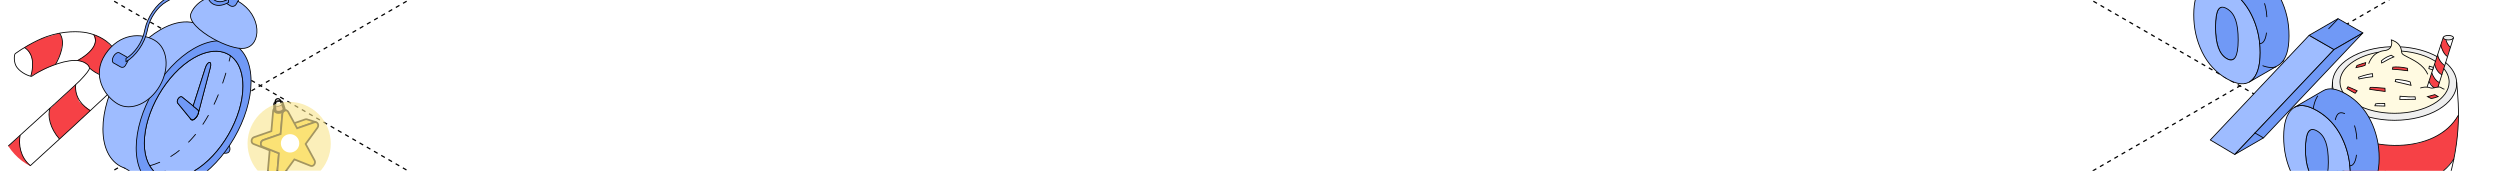<?xml version="1.0" encoding="UTF-8"?> <svg xmlns="http://www.w3.org/2000/svg" width="1200" height="82" viewBox="0 0 1200 82" fill="none"><g clip-path="url(#clip0_4484_365220)"><path d="M454 -317.385L1695.63 399.384" stroke="black" stroke-width="0.6" stroke-linejoin="round" stroke-dasharray="2 2"></path><path d="M1695.62 -316.958L453.999 399.811" stroke="black" stroke-width="0.6" stroke-linejoin="round" stroke-dasharray="2 2"></path><path d="M-496 -317.385L745.626 399.384" stroke="black" stroke-width="0.6" stroke-linejoin="round" stroke-dasharray="2 2"></path><path d="M746 -317.385L-495.626 399.384" stroke="black" stroke-width="0.6" stroke-linejoin="round" stroke-dasharray="2 2"></path><path d="M1119.4 59.323L1119.39 64.089L1119.94 70.13L1120.82 76.347L1121.32 79.106L1124.57 81.656L1127.27 83.345L1132.52 85.849L1137.25 87.429L1142.32 88.537L1149.68 89.181L1155.29 88.903L1160.15 88.061L1165.92 86.17L1170.53 83.701L1173.96 81.001L1176.18 78.628L1177.75 76.456L1179.14 68.755C1179.14 68.755 1179.72 63.392 1179.75 63.01C1179.78 62.627 1180.02 58.109 1180.02 58.109L1180.07 55.149L1176.3 60.248L1171.9 63.887L1170.23 64.918L1165.73 67.05L1161.2 68.702L1157.77 69.177L1154.65 69.58L1149.94 69.798L1145.86 69.638L1141.62 69.135L1137.1 68.212L1133.19 67.069L1128.99 65.423L1125.64 63.743L1122.2 61.564L1119.4 59.323Z" fill="#F64146"></path><path d="M1121.41 79.191L1122.58 84.534L1124.42 90.357L1126.09 94.313L1127.86 97.289L1131.4 99.925L1133.59 101.128L1137.06 102.605L1140.75 103.722L1144.13 104.411L1149.84 104.973C1149.84 104.973 1153.48 104.93 1153.87 104.895C1154.27 104.861 1158.09 104.251 1158.09 104.251L1162.84 102.67L1165.76 101.125L1169.75 98.014L1172.85 94.181L1175.02 87.579L1176.51 82.215L1177.57 76.735L1173.72 81.22L1170.94 83.422L1167.32 85.527L1161.95 87.588L1158.29 88.454L1153.79 89.045L1150.55 89.183L1145.59 88.962L1141.73 88.435L1137.83 87.585L1133.56 86.247L1129.58 84.56L1126.62 82.973L1124.06 81.302L1121.41 79.191Z" fill="white"></path><path d="M1180.07 55.142L1177.82 58.521L1175.31 61.211L1172.14 63.73L1168.11 66.024L1165.45 67.155L1161.07 68.504L1156.8 69.324L1152.98 69.708L1148.93 69.788L1145.34 69.594L1140.14 68.878L1136.61 68.089L1131.85 66.544L1126.42 64.169L1121.78 61.261L1119.13 59.041L1119.13 47.711L1119.42 41.751L1120.84 45.205L1122.78 48.06L1124.82 50.093L1127.79 52.256L1130.92 53.948L1134.52 55.391L1137.84 56.368L1142.62 57.284L1145.04 57.554L1150.86 57.719L1154.98 57.43L1158.93 56.817L1162.54 55.934L1165.26 55.031L1168.06 53.849L1171.26 52.081L1175.04 49.093L1176.28 47.718L1178.18 44.692L1179.01 42.13L1179.3 40.563L1179.77 46.275L1179.98 50.143L1180.07 55.142Z" fill="white"></path><path d="M1157.26 25.081L1156.74 22.936L1161.5 23.914L1166.33 25.522L1169.06 26.783L1171.36 28.067L1174.76 30.773L1176.64 32.883L1178.59 35.864L1179.12 38.659L1179.27 40.211L1178.72 43.292L1177.61 45.789L1175.85 48.224L1173.2 50.708L1171.29 52.062L1167.7 54.016L1162.73 55.877L1157.43 57.09L1152.14 57.667L1148.51 57.734L1144 57.454L1138.87 56.611L1134.26 55.303L1131.31 54.129L1129.23 53.095L1126.2 51.19L1123 48.317L1120.96 45.444L1119.41 41.75L1119.68 38.461L1120.3 36.139L1121.89 33.204L1124.63 30.205L1127.29 28.193L1130.46 26.403L1134.16 24.867L1138.94 23.508L1144.03 22.678L1148.5 22.527L1153.98 22.603L1157.24 23.014L1157.66 25.155L1152.72 24.489L1148.32 24.614L1144.12 24.812L1140.15 25.35L1138.13 25.841L1134.15 27.186L1131.39 28.484L1127.39 31.232L1124.99 33.906L1123.74 36.3L1123.18 39.385L1123.32 40.917L1124.2 43.541L1126.03 46.19L1128.6 48.513L1132.13 50.666L1138.25 52.96L1144.71 54.139L1149.38 54.378L1152.49 54.273L1156.67 53.789L1161.21 52.766L1164.63 51.579L1168.17 49.838L1170.96 47.893L1173.64 45.065L1174.45 43.756L1175.5 40.606L1175.32 37.252L1173.73 33.827L1173.1 32.624L1166.64 28.102L1163.71 26.828L1157.26 25.081Z" fill="#EFEFEF"></path><path d="M1152.73 24.489L1158.33 25.287L1162.09 26.269L1165.4 27.515L1168.99 29.571L1171.46 31.475L1174.05 34.303L1175.21 36.836L1175.58 39.009L1175.35 41.434L1174.63 43.409L1172.99 45.899L1171.37 47.545L1167.72 50.094L1164.94 51.45L1160.11 53.068L1157.97 53.553L1154.1 54.135C1154.1 54.135 1150.89 54.357 1150.49 54.365C1150.1 54.372 1147.02 54.318 1147.02 54.318L1142.16 53.8L1138.62 53.057L1135.42 52.071L1132.03 50.618L1129.58 49.203L1127.03 47.208L1124.55 44.176L1123.44 41.494L1123.19 39.773L1123.52 36.982L1124.37 34.911L1126.2 32.393L1128.17 30.581L1130.86 28.779L1133.33 27.535L1136.58 26.3L1139.15 25.577L1141.36 25.222L1143.35 24.494L1145.17 24.183L1146.71 23.516L1147.68 22.343L1148.05 20.664L1147.77 19.101L1149.68 19.945L1151.46 21.404L1152.27 22.724L1152.73 24.489Z" fill="#FFFAE1"></path><path d="M1165.11 41.828L1170.8 23.992L1172.73 18.062L1173.98 17.144L1176 17.059L1177.62 17.948L1173.11 32.595L1170.32 41.774L1167.64 42.283L1166.24 42.067L1165.11 41.828Z" fill="white"></path><path d="M1172.75 18.085C1172.75 17.486 1173.84 17 1175.19 17C1176.55 17 1177.64 17.486 1177.64 18.085C1177.64 18.684 1176.55 19.17 1175.19 19.17C1173.84 19.17 1172.75 18.684 1172.75 18.085Z" fill="#EFEFEF"></path><path d="M1172.68 18.531C1172.68 18.453 1172.98 18.658 1173.01 18.672C1173.22 18.778 1173.44 18.849 1173.66 18.955C1173.96 19.108 1174.48 20.494 1174.71 20.861C1175.03 21.36 1175.96 22.379 1176.04 22.924C1176.11 23.434 1175.71 24.08 1175.55 24.534C1175.44 24.828 1175.33 25.118 1175.21 25.409C1175.09 25.699 1174.82 26.825 1174.63 27.019C1174.49 27.157 1174.2 26.736 1174.16 26.694C1173.83 26.275 1173.49 25.862 1173.15 25.451C1172.62 24.816 1171.44 22.366 1171.66 21.412C1171.77 20.948 1171.9 20.353 1172.12 19.929C1172.24 19.678 1172.42 19.495 1172.53 19.223C1172.57 19.103 1172.81 18.46 1172.96 18.46C1173.17 18.46 1173.47 18.865 1173.6 18.997" fill="#F64146"></path><path d="M1170.03 26.694C1170.07 26.576 1170.36 27.358 1170.44 27.527C1170.71 28.099 1170.93 28.68 1171.28 29.208C1171.7 29.839 1172.21 30.555 1172.74 31.087C1172.9 31.25 1173.19 31.424 1173.32 31.61C1173.41 31.754 1173.2 32.172 1173.16 32.302C1172.98 32.88 1172.78 33.448 1172.58 34.025C1172.51 34.243 1172.12 35.588 1171.93 35.649C1171.79 35.696 1171.54 35.488 1171.44 35.423C1170.75 34.961 1170.4 34.612 1169.96 33.898C1169.39 32.971 1168.84 31.972 1168.63 30.904C1168.57 30.612 1168.87 30.124 1168.95 29.844C1169.13 29.222 1169.25 28.453 1169.55 27.867C1169.75 27.456 1169.92 27.025 1170.03 26.694Z" fill="#F64146"></path><path d="M1167.41 35.279C1166.94 35.189 1168.15 36.946 1168.29 37.158C1168.72 37.796 1169.29 38.539 1169.89 39.029C1170.11 39.215 1170.8 39.474 1170.92 39.739C1171.04 40.002 1170.66 40.644 1170.6 40.908C1170.54 41.168 1170.59 41.782 1170.26 41.903C1169.95 42.016 1169.63 41.872 1169.31 41.894C1169.03 41.913 1168.74 41.894 1168.47 41.938C1168.33 41.96 1168.16 42.099 1168.02 42.085C1167.83 42.066 1167.24 40.78 1167.09 40.586C1166.76 40.163 1166.15 39.695 1166.12 39.111C1166.1 38.699 1166.14 38.217 1166.29 37.865C1166.55 37.261 1166.76 36.613 1166.9 35.972C1166.97 35.686 1167.59 35.314 1167.41 35.279Z" fill="#F64146"></path><path d="M1172.95 32.816C1174.64 34.8 1175.59 37.029 1175.59 39.385C1175.59 47.665 1163.86 54.378 1149.39 54.378C1134.91 54.378 1123.18 47.665 1123.18 39.385C1123.18 32.633 1130.98 26.925 1141.7 25.046" stroke="black" stroke-width="0.4" stroke-miterlimit="10" stroke-linejoin="round"></path><path d="M1152.58 24.501C1159.17 24.959 1165 26.816 1169.14 29.536" stroke="black" stroke-width="0.4" stroke-miterlimit="10" stroke-linejoin="round"></path><path d="M1173.78 29.897C1177.21 32.773 1179.22 36.281 1179.22 40.067C1179.22 49.828 1165.86 57.741 1149.39 57.741C1132.91 57.741 1119.56 49.828 1119.56 40.067C1119.56 30.651 1131.99 22.954 1147.66 22.423" stroke="black" stroke-width="0.4" stroke-miterlimit="10" stroke-linejoin="round"></path><path d="M1152.17 22.47C1159.05 22.847 1165.25 24.609 1169.98 27.281" stroke="black" stroke-width="0.4" stroke-miterlimit="10" stroke-linejoin="round"></path><path d="M1179.17 39.167C1180.39 51.94 1181.77 68.816 1172.91 94.069C1172.91 94.069 1166.76 105.651 1149.81 104.971C1136.49 104.438 1129.85 99.019 1128.18 97.631C1126.37 96.117 1116.64 78.615 1119.59 39.258" stroke="black" stroke-width="0.4" stroke-miterlimit="10" stroke-linejoin="round"></path><path d="M1172.76 18.085C1172.76 17.486 1173.85 17 1175.2 17C1176.55 17 1177.64 17.486 1177.64 18.085C1177.64 18.684 1176.55 19.17 1175.2 19.17C1173.85 19.17 1172.76 18.684 1172.76 18.085Z" stroke="black" stroke-width="0.4" stroke-miterlimit="10" stroke-linejoin="round"></path><path d="M1177.66 18.098L1170.21 41.864" stroke="black" stroke-width="0.4" stroke-miterlimit="10" stroke-linejoin="round"></path><path d="M1172.76 17.98L1165 41.814" stroke="black" stroke-width="0.4" stroke-miterlimit="10" stroke-linejoin="round"></path><path d="M1161.73 42.276C1162.8 41.786 1165.1 41.542 1166.48 42.164C1167.86 42.786 1170.44 41.108 1171.71 42.055C1172.31 42.498 1172.72 42.654 1173.33 42.838" stroke="black" stroke-width="0.4" stroke-miterlimit="10" stroke-linejoin="round"></path><path d="M1152.73 24.489C1152.81 25.106 1152.83 25.512 1153.13 25.85C1153.6 26.375 1154.43 26.7 1155.76 27.438C1158.01 28.683 1163.23 30.781 1165.32 35.689" stroke="black" stroke-width="0.4" stroke-miterlimit="10"></path><path d="M1136.96 30.574C1137.89 28.202 1139.77 24.836 1144.49 24.298C1149.21 23.76 1147.87 19.155 1147.87 19.155C1147.87 19.155 1151.33 20.082 1152.34 22.911C1152.57 23.562 1152.66 24.074 1152.72 24.49" stroke="black" stroke-width="0.4" stroke-miterlimit="10"></path><path d="M1132.1 37.057C1132.1 37.057 1136.1 35.602 1138.81 35.365L1138.9 36.836C1138.9 36.836 1137.43 36.958 1135.79 37.226C1134.15 37.496 1132.34 37.911 1132.34 37.911L1132.1 37.057Z" fill="white" stroke="black" stroke-width="0.4" stroke-miterlimit="10"></path><path d="M1149.98 38.118C1151.11 38.126 1155.23 38.625 1156.89 39.356L1157.28 40.945C1155.35 40.476 1149.71 39.144 1149.71 39.144L1149.98 38.118Z" fill="white" stroke="black" stroke-width="0.4" stroke-miterlimit="10"></path><path d="M1166.08 31.757L1165.87 32.949C1166.15 33.054 1166.94 33.296 1167.67 33.52C1167.84 33.139 1168.01 32.412 1168.01 32.364C1167.38 32.196 1167.1 32.05 1166.08 31.757Z" fill="white" stroke="black" stroke-width="0.4" stroke-miterlimit="10"></path><path d="M1137.7 41.933C1138.82 41.782 1141.93 42.19 1144.77 42.364L1144.86 43.902C1142.89 43.707 1138.65 43.045 1137.43 42.862L1137.7 41.933Z" fill="#F64146" stroke="black" stroke-width="0.4" stroke-miterlimit="10"></path><path d="M1143.04 29.275C1143.46 28.829 1144.71 27.608 1147.76 26.51L1149.04 27.297C1146.32 28.337 1144.36 29.798 1143.2 30.233L1143.04 29.275Z" fill="white" stroke="black" stroke-width="0.4" stroke-miterlimit="10"></path><path d="M1152.03 46.183C1152.81 46.212 1154.42 46.413 1156.22 46.483C1158.02 46.553 1158.23 46.475 1159.24 46.462L1159.41 47.649C1158.58 47.636 1157.36 47.663 1156.13 47.693C1154.39 47.734 1152.63 47.782 1151.91 47.734L1152.03 46.183Z" fill="white" stroke="black" stroke-width="0.4" stroke-miterlimit="10"></path><path d="M1148.58 32.227C1150 32.024 1152.74 32.131 1155.54 32.763L1155.69 33.958C1155.69 33.958 1149.87 33.205 1148.36 33.228L1148.58 32.227Z" fill="#F64146" stroke="black" stroke-width="0.4" stroke-miterlimit="10"></path><path d="M1165.21 46.395C1166.39 46.102 1167.27 45.787 1168.71 45.419L1170.33 46.375C1169.39 46.725 1167.72 47.236 1166.92 47.274L1165.21 46.395Z" fill="#F64146" stroke="black" stroke-width="0.4" stroke-miterlimit="10"></path><path d="M1140.23 49.878C1140.98 49.684 1143.06 49.609 1144.65 49.633L1144.73 50.915C1142.74 50.885 1141.19 50.853 1139.96 50.772L1140.23 49.878Z" fill="white" stroke="black" stroke-width="0.4" stroke-miterlimit="10"></path><path d="M1127.03 41.646C1127.76 41.89 1130 42.922 1131.43 43.602L1130.47 44.768C1129.16 44.08 1127.82 43.352 1126.49 42.541L1127.03 41.646Z" fill="#F64146" stroke="black" stroke-width="0.4" stroke-miterlimit="10"></path><path d="M1131.36 31.414C1132.07 31.109 1135.51 30.052 1135.51 30.052L1135.23 31.366C1133.94 31.869 1132.42 32.177 1130.89 32.449L1131.36 31.414Z" fill="#F64146" stroke="black" stroke-width="0.4" stroke-miterlimit="10"></path><path d="M1174.06 19.069C1174.24 20.276 1175.47 22.232 1176.2 22.753" stroke="black" stroke-width="0.4" stroke-miterlimit="10"></path><path d="M1171.61 21.495C1171.8 23.273 1173.33 26.417 1174.76 27.078" stroke="black" stroke-width="0.4" stroke-miterlimit="10"></path><path d="M1173.47 31.473C1171.52 30.21 1170.18 27.708 1170.08 26.197" stroke="black" stroke-width="0.4" stroke-miterlimit="10"></path><path d="M1168.61 30.778C1168.82 32.075 1170.17 35.174 1172.23 35.89" stroke="black" stroke-width="0.4" stroke-miterlimit="10"></path><path d="M1167.26 34.916C1167.59 36.217 1169.08 38.889 1170.87 39.593" stroke="black" stroke-width="0.4" stroke-miterlimit="10"></path><path d="M1165.92 39.014C1166.16 39.869 1167.44 41.785 1168.58 42.159" stroke="black" stroke-width="0.4" stroke-miterlimit="10"></path><path d="M1180.02 55.263C1169.18 74.585 1134.7 73.38 1119.12 59.079" stroke="black" stroke-width="0.4" stroke-miterlimit="10"></path><path d="M1177.9 76.215C1167.08 93.6 1136.16 92.435 1121.29 79.082" stroke="black" stroke-width="0.4" stroke-miterlimit="10"></path><path d="M-24.406 115.092L42.291 54.139L48.403 48.515L52.26 44.722L54.945 40.839L56.959 36.068L57.561 31.501L57.085 27.789L56.122 25.227L54.312 22.916L52.169 20.711L48.716 18.192L45.538 16.538L41.862 15.92L34.391 15.039L28.605 15.633L21.49 17.822L16.16 20.335L11.503 23.122L7.263 25.706L6.935 29.486L7.913 32.414L10.083 34.262L12.729 35.791L14.918 36.584L20.001 33.651L24.385 32.087L30.581 29.88L34.656 29.005L37.529 29.047L40.268 29.652L42.646 31.724L42.831 33.257L40.106 36.726L36.018 40.684L-34.157 104.844L-33.901 107.864L-32.65 110.778L-31.007 112.505L-26.468 115.064L-24.406 115.092Z" fill="white"></path><path d="M11.908 22.665L13.484 24.288L14.983 26.831L15.586 29.471L15.644 31.704L15.323 34.392L14.806 36.524L18.464 34.608L22.898 32.422L26.693 30.868L29.117 25.467L29.994 20.602L29.615 17.953L28.561 15.928L20.182 18.442L14.095 21.45L11.908 22.665Z" fill="#F64146"></path><path d="M45.024 16.726L45.778 19.855L45.094 22.066L43.526 24.302L41.618 26.108L39.028 27.967L36.99 29.035L39.829 29.695L42.189 31.199L42.932 32.63L45.501 34.569L49.688 36.425L52.481 36.729L55.216 36.193L57.23 35.028L57.045 28.262L56.145 25.761L54.647 23.343L50.849 19.632L48.746 18.291L46.466 17.186L45.024 16.726Z" fill="#F64146"></path><path d="M36.328 40.719L23.919 52.247L23.529 55.08L24.234 59.251L25.395 62.102L27.127 64.954L28.551 66.734L43.444 52.989L40.166 50.653L37.979 48.71L36.86 45.554C36.86 45.554 36.49 44.152 36.455 43.947C36.421 43.742 36.328 40.719 36.328 40.719Z" fill="#F64146"></path><path d="M9.622 65.132L9.595 70.596L10.427 73.718L11.816 76.436L13.379 78.388L14.583 79.483L1.141 91.744L-1.119 89.269L-2.988 86.315L-4.357 82.085L-4.636 78.112L1.971 71.907L9.622 65.132Z" fill="#F64146"></path><path d="M-24.611 95.941C-24.611 95.941 -32.986 103.656 -33.914 104.609C-34.52 105.233 -34.241 109.132 -31.742 111.953C-29.272 114.741 -24.989 115.67 -24.278 114.992C-23.021 113.794 34.633 61.178 34.633 61.178C34.633 61.178 49.416 47.425 51.407 45.587C52.977 44.138 56.539 39.957 57.254 34.868C58.126 28.673 56.23 25.144 53.958 22.493C50.296 18.221 45.193 16.447 41.712 15.729C38.233 15.011 30.607 14.659 22.369 17.587C16.597 19.639 10.333 23.539 7.324 25.725C6.762 26.134 6.402 30.124 8.209 32.445C10.294 35.123 13.895 36.538 15.097 36.631C15.344 36.65 15.872 36.08 18.331 34.678C20.437 33.477 29.022 29.063 36.002 28.998C40.068 28.96 43.091 31.248 42.927 32.807C42.841 33.622 41.496 35.44 38.264 38.795C35.451 41.714 -24.611 95.941 -24.611 95.941Z" stroke="black" stroke-width="0.4" stroke-miterlimit="10"></path><path d="M14.785 36.586C15.802 33.217 16.963 26.128 11.752 22.813" stroke="black" stroke-width="0.4" stroke-miterlimit="10"></path><path d="M26.657 30.929C28.572 27.583 31.918 20.265 28.559 15.929" stroke="black" stroke-width="0.4" stroke-miterlimit="10"></path><path d="M44.945 16.61C46.482 18.68 47.04 23.556 37.208 29.057" stroke="black" stroke-width="0.4" stroke-miterlimit="10"></path><path d="M42.934 32.645C46.018 35.34 51.639 38.782 57.205 35.201" stroke="black" stroke-width="0.4" stroke-miterlimit="10"></path><path d="M43.313 53.105C39.962 50.975 35.724 47.14 36.332 40.63" stroke="black" stroke-width="0.4" stroke-miterlimit="10"></path><path d="M24.051 51.877C22.647 55.452 24.037 61.653 28.551 66.734" stroke="black" stroke-width="0.4" stroke-miterlimit="10"></path><path d="M9.656 64.949C8.83 69.319 9.719 75.545 14.581 79.488" stroke="black" stroke-width="0.4" stroke-miterlimit="10"></path><path d="M-4.637 77.889C-4.672 81.763 -4.3 86.578 1.147 91.751" stroke="black" stroke-width="0.4" stroke-miterlimit="10"></path><path d="M149.193 79.629L144.754 78.241C144.722 78.232 144.689 78.218 144.656 78.205L149.095 79.593C149.128 79.607 149.16 79.616 149.193 79.629Z" fill="#FFDE53"></path><path d="M149.101 79.597L144.661 78.204L136.871 75.121L141.31 76.51L149.101 79.597Z" fill="#FFDE53"></path><path d="M147.329 57.279C147.082 57.202 146.8 57.202 146.493 57.308L138.178 60.202L142.617 61.59L150.932 58.697C151.234 58.592 151.516 58.591 151.767 58.667L147.329 57.279Z" fill="#FFDE53" stroke="#231F20" stroke-width="0.844"></path><path d="M133.12 51.647C132.846 51.56 132.551 51.572 132.274 51.673C131.685 51.875 131.175 52.454 131.101 53.28L130.256 62.956L121.941 65.85C120.522 66.342 120.327 68.561 121.66 69.088L129.451 72.176L128.6 81.854C128.526 82.725 128.984 83.334 129.579 83.519L134.018 84.907C133.422 84.723 132.965 84.113 133.039 83.242L133.89 73.565L126.098 70.477C124.771 69.954 124.966 67.729 126.379 67.238L134.695 64.345L135.54 54.668C135.614 53.843 136.124 53.264 136.713 53.061C136.991 52.966 137.285 52.948 137.559 53.035L133.12 51.647Z" fill="#FFDE53" stroke="#231F20" stroke-width="0.844"></path><path d="M136.716 53.057C137.306 52.854 137.963 53.022 138.328 53.695L142.618 61.585L150.933 58.691C152.351 58.199 153.334 60.01 152.367 61.334L146.704 69.108L150.993 76.998C151.548 78.021 150.93 79.302 150.016 79.619C149.729 79.721 149.412 79.723 149.101 79.598L141.31 76.51L135.645 84.279C135.416 84.596 135.139 84.797 134.851 84.894C133.936 85.211 132.925 84.5 133.039 83.243L133.889 73.566L126.098 70.478C124.771 69.955 124.966 67.73 126.379 67.239L134.694 64.346L135.54 54.669C135.613 53.844 136.123 53.265 136.713 53.062L136.716 53.057Z" fill="#FFDE53" stroke="#231F20" stroke-width="0.844"></path><path d="M134.43 53.871C133.214 54.111 132.11 53.725 131.968 53.008C131.938 52.853 131.802 50.18 131.802 50.18C131.738 49.603 132.449 48.994 133.423 48.802C134.397 48.609 135.285 48.902 135.446 49.459C135.446 49.459 136.338 51.983 136.368 52.138C136.51 52.855 135.637 53.632 134.421 53.873L134.43 53.871Z" fill="#E9BDAB" stroke="#231F20" stroke-width="1.428"></path><path d="M133.854 50.947C134.862 50.748 135.586 50.106 135.468 49.51C135.35 48.914 134.436 48.596 133.428 48.795C132.421 48.995 131.696 49.636 131.814 50.233C131.932 50.829 132.846 51.147 133.854 50.947Z" fill="white"></path><path d="M133.882 51.093C132.777 51.312 131.809 50.949 131.674 50.266C131.539 49.583 132.296 48.879 133.401 48.66C134.506 48.442 135.474 48.804 135.609 49.488C135.744 50.171 134.987 50.875 133.882 51.093ZM133.458 48.946C132.547 49.126 131.856 49.706 131.955 50.21C132.055 50.714 132.91 50.989 133.826 50.807C134.742 50.626 135.428 50.047 135.328 49.543C135.228 49.039 134.373 48.765 133.458 48.946Z" fill="black"></path><path d="M133.092 47.094C132.244 47.262 131.69 48.102 131.861 48.969L132.101 50.181C132.119 50.273 132.26 50.321 132.42 50.289C132.579 50.258 132.691 50.16 132.673 50.068L132.433 48.856C132.325 48.309 132.673 47.776 133.211 47.67C133.749 47.564 134.273 47.923 134.381 48.471L134.621 49.683C134.639 49.775 134.779 49.823 134.939 49.791C135.099 49.759 135.211 49.662 135.193 49.57L134.953 48.358C134.782 47.495 133.949 46.925 133.101 47.092L133.092 47.094Z" fill="black"></path><g filter="url(#filter0_f_4484_365220)"><circle cx="138.801" cy="68.886" r="19.97" transform="rotate(-11.187 138.801 68.886)" fill="#F9E48C" fill-opacity="0.6"></circle></g><g filter="url(#filter1_f_4484_365220)"><circle cx="139.232" cy="68.801" r="4.419" transform="rotate(-11.187 139.232 68.801)" fill="white"></circle></g><path d="M103.707 63.106C103.707 63.106 112.746 69.745 109.807 73.031C107.979 75.076 97.647 70.389 97.647 70.389L103.707 63.106Z" fill="#7099F6" stroke="black" stroke-width="0.4" stroke-miterlimit="10" stroke-linecap="round" stroke-linejoin="round"></path><path d="M74.909 89.42L113.442 22.173L96.475 12.363L59.482 80.501L74.909 89.42Z" fill="#9EBCFF" stroke="black" stroke-width="0.4" stroke-miterlimit="10" stroke-linecap="round" stroke-linejoin="round"></path><path d="M101.635 17.542C97.105 9.783 87.754 8.051 76.971 14.287V14.281C61.772 23.072 49.405 44.43 49.405 61.899C49.405 72.04 53.571 78.678 60.041 80.743" fill="#9EBCFF"></path><path d="M101.635 17.542C97.105 9.783 87.754 8.051 76.971 14.287V14.281C61.772 23.072 49.405 44.43 49.405 61.899C49.405 72.04 53.571 78.678 60.041 80.743" stroke="black" stroke-width="0.4" stroke-miterlimit="10" stroke-linecap="round" stroke-linejoin="round"></path><path d="M95.177 54.408L95.143 54.523C95.123 54.61 95.09 54.697 95.05 54.784C94.989 54.952 94.916 55.139 94.815 55.321C94.708 55.562 94.561 55.803 94.393 56.051C93.496 57.319 92.338 57.956 91.755 57.393L85.381 49.62C84.303 48.46 86.332 45.604 87.47 46.657L92.713 50.921L98.525 32.735C99.583 29.261 101.899 28.986 100.928 32.46L95.351 53.704L95.177 54.408ZM69.265 68.739C69.265 83.747 79.884 89.816 92.934 82.265C105.99 74.714 116.616 56.36 116.616 41.352C116.616 26.344 105.99 20.276 92.934 27.826C79.884 35.37 69.265 53.724 69.265 68.732V68.739Z" fill="#9EBCFF" stroke="black" stroke-width="0.4" stroke-miterlimit="10" stroke-linecap="round" stroke-linejoin="round"></path><path d="M92.941 23.367C77.741 32.158 65.374 53.517 65.374 70.986C65.374 88.454 77.735 95.529 92.941 86.738C108.153 77.939 120.513 56.575 120.513 39.106C120.513 21.637 108.153 14.576 92.941 23.374V23.367ZM115.657 34.205C116.285 36.285 116.623 38.677 116.623 41.352C116.623 56.367 105.997 74.714 92.941 82.265V82.258C79.891 89.802 69.271 83.74 69.271 68.732C69.271 53.724 79.891 35.37 92.941 27.826C103.67 21.621 112.759 24.61 115.657 34.205Z" fill="#7099F6" stroke="black" stroke-width="0.4" stroke-miterlimit="10" stroke-linecap="round" stroke-linejoin="round"></path><path d="M91.401 55.066C91.032 56.306 91.441 57.648 92.479 57.533C93.302 57.433 94.28 56.367 94.829 55.314C94.922 55.139 94.996 54.952 95.063 54.777C95.103 54.657 95.137 54.543 95.17 54.422L95.205 54.347L95.3 53.824L95.271 53.772C95.304 53.329 95.217 52.98 95.016 52.779L92.726 50.915L92.145 52.746L91.394 55.066H91.401Z" fill="#7099F6" stroke="black" stroke-width="0.4" stroke-miterlimit="10" stroke-linecap="round" stroke-linejoin="round"></path><path d="M91.37 56.892L91.775 57.386H91.768C92.351 57.949 93.509 57.312 94.406 56.045C94.574 55.803 94.721 55.562 94.828 55.314C94.279 56.373 93.302 57.433 92.478 57.533C91.447 57.647 91.032 56.306 91.4 55.066L92.697 51.025" fill="#7099F6"></path><path d="M91.37 56.892L91.775 57.386H91.768C92.351 57.949 93.509 57.312 94.406 56.045C94.574 55.803 94.721 55.562 94.828 55.314C94.279 56.373 93.302 57.433 92.478 57.533C91.447 57.647 91.032 56.306 91.4 55.066L92.697 51.025" stroke="black" stroke-width="0.4" stroke-miterlimit="10" stroke-linecap="round" stroke-linejoin="round"></path><path d="M93.022 51.123L92.64 50.818L87.49 46.65C86.352 45.597 84.323 48.454 85.401 49.614L91.722 57.325" fill="#7099F6"></path><path d="M93.022 51.123L92.64 50.818L87.49 46.65C86.352 45.597 84.323 48.454 85.401 49.614L91.722 57.325" stroke="black" stroke-width="0.4" stroke-miterlimit="10" stroke-linecap="round" stroke-linejoin="round"></path><path d="M92.726 50.908L95.016 52.772V52.779C95.217 52.98 95.304 53.329 95.27 53.772L95.364 53.691L100.942 32.447C101.913 28.973 99.589 29.248 98.538 32.722L92.726 50.908Z" fill="#7099F6" stroke="black" stroke-width="0.4" stroke-miterlimit="10" stroke-linecap="round" stroke-linejoin="round"></path><path d="M95.063 54.777C95.103 54.69 95.137 54.603 95.157 54.516L95.19 54.402C95.137 54.543 95.103 54.657 95.063 54.777Z" fill="#30AFF2" stroke="black" stroke-width="0.4" stroke-miterlimit="10" stroke-linecap="round" stroke-linejoin="round"></path><path d="M95.163 54.429L95.364 53.698L95.27 53.778C95.257 53.979 95.237 54.19 95.17 54.425L95.163 54.429Z" fill="#30AFF2" stroke="black" stroke-width="0.4" stroke-miterlimit="10" stroke-linecap="round" stroke-linejoin="round"></path><path d="M50.557 26.049C43.754 36.276 50.296 46.294 56.556 49.916C62.817 53.537 71.842 49.621 76.71 41.171C81.578 32.722 80.453 22.938 74.192 19.317C67.932 15.695 57.413 15.742 50.557 26.049Z" fill="#9EBCFF" stroke="black" stroke-width="0.4" stroke-miterlimit="10" stroke-linecap="round" stroke-linejoin="round"></path><path d="M102.254 18.551C95.76 14.916 90.283 9.934 91.655 6.448C94.112 0.212 103.714 -5.482 114.5 0.762C125.782 7.293 125.776 21.952 117.252 23.186C113.809 23.683 107.677 21.587 102.254 18.551Z" fill="#9EBCFF" stroke="black" stroke-width="0.4" stroke-miterlimit="10" stroke-linecap="round" stroke-linejoin="round"></path><path d="M108.909 1.714L110.456 2.726C111.447 3.377 112.779 3.055 113.369 2.029L115.698 -2.055C116.475 -3.396 115.531 -5.388 114.754 -5.83C113.978 -6.273 111.588 -6.199 110.811 -4.858L108.327 -1.156C107.691 -0.204 107.952 1.083 108.909 1.714Z" fill="#7099F6" stroke="black" stroke-width="0.4" stroke-miterlimit="10" stroke-linecap="round" stroke-linejoin="round"></path><path d="M61.29 29.503L60.112 31.535C59.663 32.306 58.679 32.574 57.902 32.138L54.514 30.221C53.737 29.778 53.737 28.329 54.514 26.988C55.291 25.647 56.55 24.923 57.326 25.365L60.688 27.263C61.478 27.712 61.752 28.718 61.297 29.503H61.29Z" fill="#7099F6" stroke="black" stroke-width="0.4" stroke-miterlimit="10" stroke-linecap="round" stroke-linejoin="round"></path><path d="M60.466 29.63C65.24 26.874 69.439 20.745 70.684 14.73L70.865 13.845C71.949 8.614 75.599 3.283 79.75 0.889L90.429 -5.287C94.581 -7.688 98.237 -6.581 99.314 -2.605L99.495 -1.934C100.741 2.639 104.939 3.907 109.713 1.15V-0.432C105.562 1.969 101.906 0.862 100.828 -3.115L100.647 -3.785C99.401 -8.365 95.203 -9.626 90.429 -6.87L79.75 -0.694C74.976 2.062 70.778 8.192 69.532 14.207L69.351 15.092C68.267 20.323 64.618 25.647 60.466 28.048V29.63Z" fill="#7099F6" stroke="black" stroke-width="0.4" stroke-miterlimit="10" stroke-linecap="round" stroke-linejoin="round"></path><path d="M71.949 79.555C83.958 76.208 101.785 64.672 110.616 26.8" stroke="black" stroke-width="0.4" stroke-miterlimit="10" stroke-linecap="round" stroke-linejoin="round" stroke-dasharray="5 6"></path><path d="M1082.71 20.156C1079.08 18.077 1077.29 13.025 1077.31 4.981C1077.32 0.842 1077.75 -1.937 1078.61 -3.357C1078.87 -3.773 1079.16 -4.088 1079.51 -4.281L1065.65 3.723C1065.31 3.926 1065.01 4.23 1064.76 4.646C1063.9 6.066 1063.46 8.846 1063.45 12.985C1063.43 21.029 1065.23 26.081 1068.85 28.16C1070.09 28.87 1071.12 28.992 1071.94 28.515L1085.8 20.511C1084.98 20.988 1083.95 20.867 1082.71 20.156Z" fill="#7099F6" stroke="black" stroke-width="0.4" stroke-miterlimit="10" stroke-linecap="round" stroke-linejoin="round"></path><path d="M1125.97 78.959C1124.12 77.904 1122.73 76.028 1121.82 73.35C1120.91 70.672 1120.46 67.426 1120.47 63.611C1120.48 59.544 1120.93 56.795 1121.82 55.364C1122.09 54.938 1122.4 54.624 1122.74 54.421L1108.89 62.425C1108.54 62.627 1108.22 62.942 1107.97 63.368C1107.07 64.798 1106.62 67.558 1106.61 71.615C1106.6 75.429 1107.05 78.675 1107.97 81.353C1108.89 84.031 1110.26 85.908 1112.11 86.973C1113.34 87.683 1114.38 87.805 1115.19 87.328L1129.05 79.324C1128.23 79.801 1127.2 79.68 1125.97 78.969V78.959Z" fill="#7099F6" stroke="black" stroke-width="0.4" stroke-miterlimit="10" stroke-linecap="round" stroke-linejoin="round"></path><path d="M1080.67 38.67C1077.9 41.013 1073.94 40.718 1068.83 37.777C1063.71 34.845 1059.79 30.595 1057.06 25.046C1054.34 19.508 1052.98 13.482 1053 6.98C1053.02 0.488 1054.4 -3.966 1057.15 -6.37C1059.9 -8.774 1063.84 -8.51 1068.95 -5.579C1074.06 -2.647 1078.01 1.614 1080.77 7.183C1083.53 12.752 1084.9 18.787 1084.89 25.28C1084.87 31.853 1083.47 36.326 1080.68 38.67H1080.67ZM1063.45 12.985C1063.43 21.029 1065.22 26.081 1068.85 28.16C1072.47 30.24 1074.3 27.268 1074.33 19.224C1074.34 15.166 1073.92 11.92 1073.07 9.485C1072.22 7.041 1070.84 5.275 1068.92 4.17C1067 3.075 1065.61 3.227 1064.76 4.647C1063.9 6.067 1063.46 8.846 1063.45 12.985Z" fill="#9EBCFF" stroke="black" stroke-width="0.4" stroke-miterlimit="10" stroke-linecap="round" stroke-linejoin="round"></path><path d="M1094.61 -0.821C1091.86 -6.39 1087.91 -10.651 1082.8 -13.582C1078.31 -16.159 1074.73 -16.676 1072.06 -15.134L1058.21 -7.131C1060.88 -8.673 1064.45 -8.155 1068.94 -5.579C1074.05 -2.647 1078 1.613 1080.76 7.182C1083.52 12.752 1084.89 18.787 1084.88 25.279C1084.86 31.853 1083.46 36.326 1080.67 38.669C1080.37 38.933 1080.04 39.156 1079.69 39.359L1093.55 31.356C1093.89 31.163 1094.21 30.93 1094.53 30.666C1097.32 28.323 1098.72 23.859 1098.73 17.276C1098.76 10.784 1097.38 4.748 1094.61 -0.821Z" fill="#7099F6" stroke="black" stroke-width="0.4" stroke-miterlimit="10" stroke-linecap="round" stroke-linejoin="round"></path><path d="M1124.04 65.874C1126.8 71.443 1128.17 77.479 1128.15 83.971C1128.13 90.463 1126.74 94.916 1123.95 97.351C1121.16 99.785 1117.22 99.521 1112.09 96.58C1106.91 93.608 1102.95 89.337 1100.23 83.788C1097.5 78.239 1096.14 72.173 1096.16 65.61C1096.18 59.108 1097.56 54.655 1100.32 52.251C1103.06 49.847 1107.03 50.13 1112.22 53.103C1117.34 56.044 1121.28 60.305 1124.04 65.864V65.874ZM1112.12 86.973C1115.76 89.063 1117.57 86.04 1117.6 77.925C1117.61 73.857 1117.2 70.621 1116.35 68.177C1115.49 65.742 1114.11 63.967 1112.19 62.861C1110.29 61.766 1108.87 61.938 1107.98 63.368C1107.08 64.799 1106.63 67.558 1106.62 71.615C1106.61 75.43 1107.06 78.676 1107.98 81.354C1108.9 84.032 1110.28 85.908 1112.12 86.973Z" fill="#9EBCFF" stroke="black" stroke-width="0.4" stroke-miterlimit="10" stroke-linecap="round" stroke-linejoin="round"></path><path d="M1137.89 57.87C1135.12 52.301 1131.18 48.041 1126.06 45.109C1121.5 42.492 1117.88 41.964 1115.2 43.506L1101.35 51.51C1104.02 49.958 1107.64 50.495 1112.2 53.112C1117.33 56.054 1121.27 60.315 1124.03 65.874C1126.79 71.443 1128.16 77.478 1128.14 83.971C1128.12 90.463 1126.72 94.916 1123.94 97.35C1123.6 97.645 1123.25 97.898 1122.87 98.121C1127.49 95.454 1132.1 92.786 1136.72 90.118C1137.1 89.905 1137.46 89.641 1137.8 89.347C1140.57 86.912 1141.98 82.459 1142 75.967C1142.02 69.465 1140.64 63.429 1137.89 57.86V57.87Z" fill="#7099F6" stroke="black" stroke-width="0.4" stroke-miterlimit="10" stroke-linecap="round" stroke-linejoin="round"></path><path d="M1135.67 90.715C1133.54 91.454 1130.86 91.011 1127.75 89.535M1110.35 52.138C1110.94 48.519 1112.19 45.879 1114.09 44.217C1114.16 44.156 1114.23 44.097 1114.3 44.04M1127.99 79.579C1130.23 79.498 1131.35 76.265 1131.38 69.892C1131.39 65.824 1130.98 62.588 1130.12 60.143C1129.27 57.709 1127.89 55.933 1125.97 54.828C1124.06 53.732 1122.64 53.904 1121.76 55.335C1121.13 56.339 1120.72 57.996 1120.53 60.297" stroke="black" stroke-width="0.4" stroke-miterlimit="10" stroke-linecap="round" stroke-linejoin="round" stroke-dasharray="6.46 7.76"></path><path d="M1092.48 32.055C1090.35 32.794 1087.66 32.351 1084.56 30.876M1067.16 -6.521C1067.75 -10.14 1069 -12.781 1070.9 -14.443C1070.97 -14.503 1071.04 -14.563 1071.11 -14.62M1084.79 20.919C1087.04 20.838 1088.16 17.606 1088.19 11.232C1088.2 7.164 1087.79 3.928 1086.93 1.483C1086.07 -0.951 1084.7 -2.726 1082.78 -3.832C1080.87 -4.927 1079.45 -4.755 1078.56 -3.325C1077.93 -2.321 1077.53 -0.664 1077.33 1.637" stroke="black" stroke-width="0.4" stroke-miterlimit="10" stroke-linecap="round" stroke-linejoin="round" stroke-dasharray="6.46 7.76"></path><path d="M1108.39 16.941L1120.33 23.798L1072.67 74.143L1060.94 67.174L1108.39 16.941Z" fill="#9EBCFF" stroke="black" stroke-width="0.4" stroke-miterlimit="10" stroke-linecap="round" stroke-linejoin="round"></path><path d="M1108.39 16.941L1122.24 8.938L1134.18 15.795L1120.33 23.798L1108.39 16.941Z" fill="#7099F6" stroke="black" stroke-width="0.4" stroke-miterlimit="10" stroke-linecap="round" stroke-linejoin="round"></path><path d="M1120.33 23.799L1134.18 15.795L1086.52 66.14L1072.67 74.144L1120.33 23.799Z" fill="#7099F6" stroke="black" stroke-width="0.4" stroke-miterlimit="10" stroke-linecap="round" stroke-linejoin="round"></path><path d="M1122.23 9.085L1112.49 19.334" stroke="black" stroke-width="0.4" stroke-miterlimit="10" stroke-linecap="round" stroke-linejoin="round" stroke-dasharray="6.46 7.76"></path><path d="M1086.46 66.189L1082.35 63.799" stroke="black" stroke-width="0.4" stroke-miterlimit="10" stroke-linecap="round" stroke-linejoin="round" stroke-dasharray="6.46 7.76"></path></g><defs><filter id="filter0_f_4484_365220" x="83.427" y="13.513" width="110.747" height="110.747" filterUnits="userSpaceOnUse" color-interpolation-filters="sRGB"><feFlood flood-opacity="0" result="BackgroundImageFix"></feFlood><feBlend mode="normal" in="SourceGraphic" in2="BackgroundImageFix" result="shape"></feBlend><feGaussianBlur stdDeviation="17.7" result="effect1_foregroundBlur_4484_365220"></feGaussianBlur></filter><filter id="filter1_f_4484_365220" x="112.512" y="42.081" width="53.44" height="53.441" filterUnits="userSpaceOnUse" color-interpolation-filters="sRGB"><feFlood flood-opacity="0" result="BackgroundImageFix"></feFlood><feBlend mode="normal" in="SourceGraphic" in2="BackgroundImageFix" result="shape"></feBlend><feGaussianBlur stdDeviation="11.15" result="effect1_foregroundBlur_4484_365220"></feGaussianBlur></filter><clipPath id="clip0_4484_365220"><rect width="1200" height="82" rx="24" fill="white"></rect></clipPath></defs></svg> 